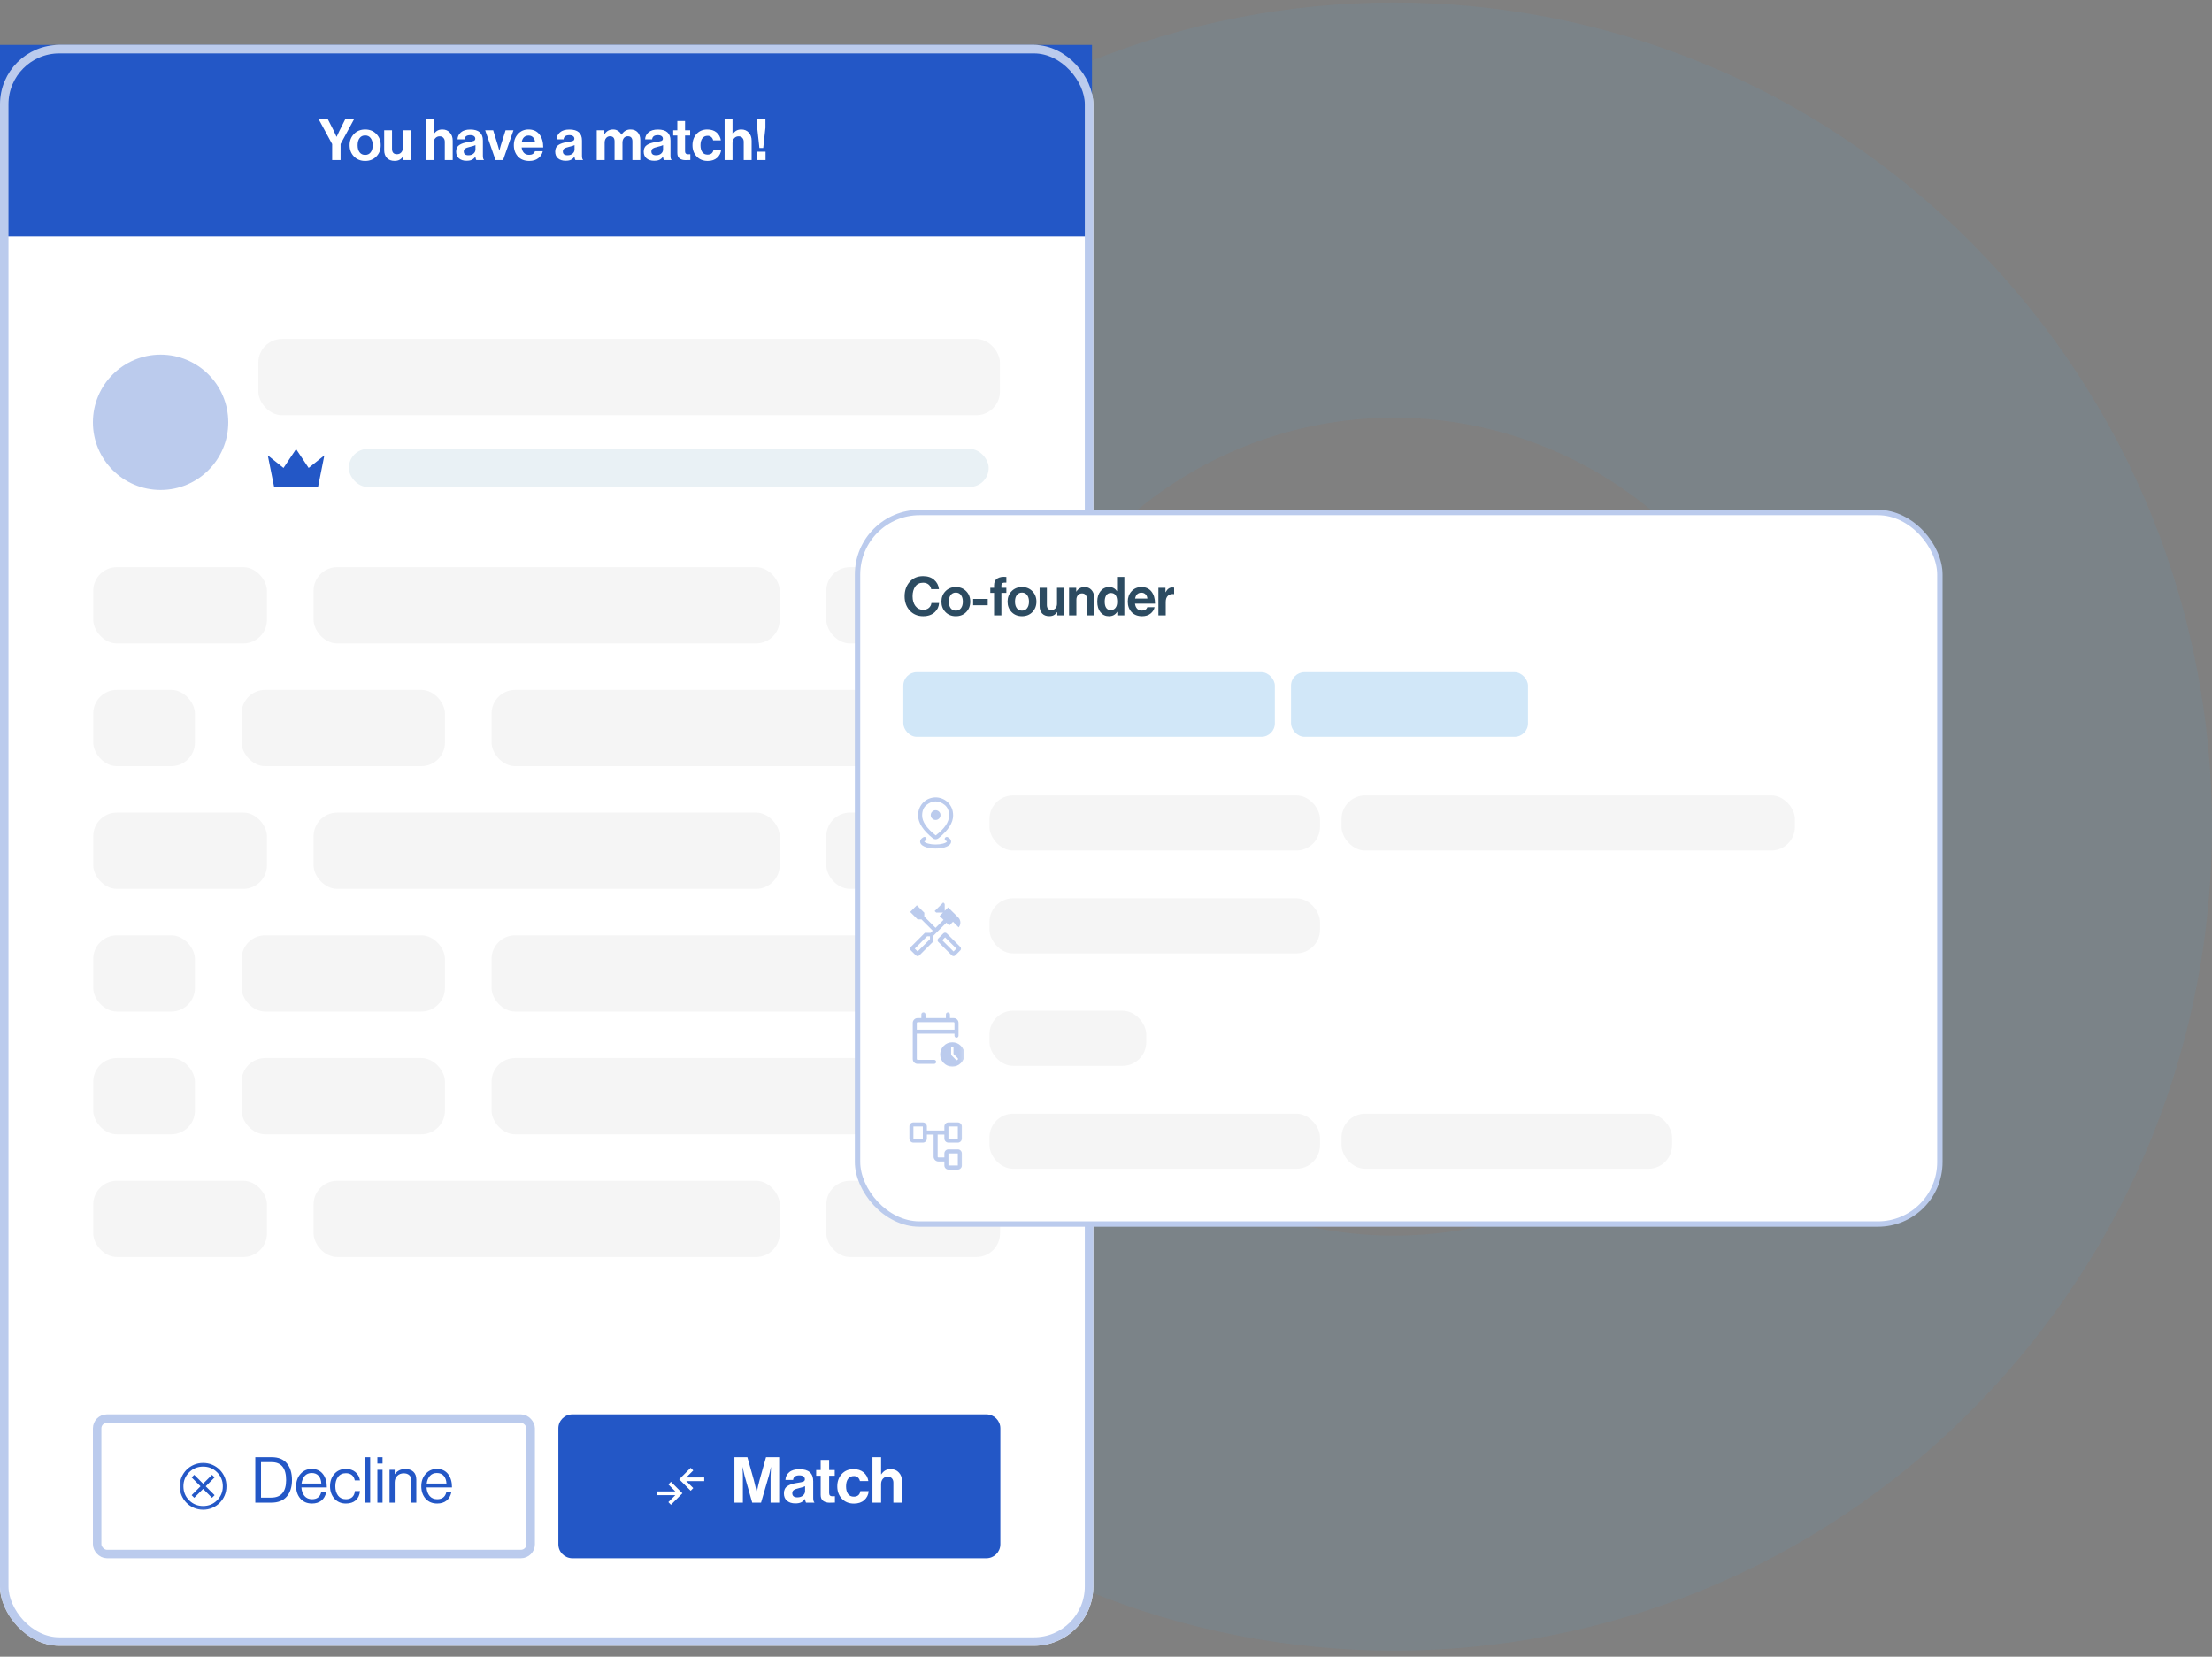 <svg width="271" height="203" viewBox="0 0 271 203" fill="none" xmlns="http://www.w3.org/2000/svg">
<rect x="0" y="0" width="271" height="203" fill="#808080" stroke="none"/>
<path opacity="0.1" d="M241.653 29.889C280.782 69.321 280.782 133.253 241.653 172.686C202.523 212.118 139.082 212.123 99.952 172.686C60.823 133.249 60.823 69.316 99.952 29.884C139.082 -9.549 202.523 -9.549 241.653 29.884M135.638 136.724C142.593 143.732 151.453 148.505 161.099 150.439C170.745 152.372 180.744 151.38 189.83 147.587C198.917 143.794 206.683 137.371 212.147 129.13C217.611 120.889 220.528 111.201 220.528 101.289C220.528 91.378 217.611 81.689 212.147 73.449C206.683 65.208 198.917 58.785 189.83 54.992C180.744 51.199 170.745 50.207 161.099 52.14C151.453 54.074 142.593 58.847 135.638 65.855C126.312 75.253 121.073 87.999 121.073 101.289C121.073 114.58 126.312 127.326 135.638 136.724Z" fill="#58A2D5"/>
<g clipPath="url(#clip0_2504_39723)">
<rect y="5.501" width="133.943" height="196.161" rx="7.268" fill="white"/>
<rect y="5.501" width="133.784" height="23.478" fill="#2357C6"/>
<path d="M40.694 19.615V17.652L39.001 14.528H40.125L40.894 16.037L41.228 16.762H41.242C41.37 16.482 41.484 16.241 41.584 16.037L42.338 14.528H43.419L41.726 17.652V19.615H40.694ZM46.112 19.174C45.756 19.539 45.298 19.722 44.739 19.722C44.179 19.722 43.721 19.539 43.365 19.174C43.01 18.804 42.832 18.344 42.832 17.794C42.832 17.244 43.01 16.786 43.365 16.421C43.721 16.051 44.179 15.866 44.739 15.866C45.298 15.866 45.756 16.051 46.112 16.421C46.467 16.786 46.645 17.244 46.645 17.794C46.645 18.344 46.467 18.804 46.112 19.174ZM44.739 18.982C45.028 18.982 45.253 18.875 45.414 18.662C45.581 18.444 45.663 18.154 45.663 17.794C45.663 17.433 45.581 17.144 45.414 16.926C45.253 16.708 45.028 16.599 44.739 16.599C44.444 16.599 44.217 16.708 44.056 16.926C43.894 17.139 43.814 17.429 43.814 17.794C43.814 18.154 43.894 18.444 44.056 18.662C44.217 18.875 44.444 18.982 44.739 18.982ZM50.332 19.615H49.4V19.188H49.379C49.246 19.369 49.099 19.501 48.938 19.587C48.781 19.672 48.58 19.715 48.333 19.715C47.935 19.715 47.624 19.596 47.401 19.359C47.178 19.122 47.067 18.802 47.067 18.399V15.965H48.027V18.235C48.027 18.676 48.229 18.897 48.632 18.897C48.855 18.897 49.033 18.821 49.165 18.669C49.298 18.517 49.365 18.318 49.365 18.071V15.965H50.332V19.615ZM53.121 14.528V16.442H53.142C53.28 16.243 53.429 16.098 53.59 16.008C53.756 15.913 53.96 15.866 54.202 15.866C54.577 15.866 54.88 15.994 55.113 16.25C55.345 16.501 55.461 16.829 55.461 17.232V19.615H54.494V17.374C54.494 17.175 54.437 17.014 54.323 16.89C54.214 16.767 54.06 16.705 53.861 16.705C53.647 16.705 53.469 16.784 53.327 16.94C53.19 17.097 53.121 17.298 53.121 17.545V19.615H52.153V14.528H53.121ZM58.356 19.615C58.308 19.554 58.27 19.418 58.242 19.21H58.228C58.123 19.366 57.991 19.487 57.829 19.573C57.668 19.658 57.443 19.701 57.154 19.701C56.769 19.701 56.461 19.603 56.229 19.409C55.996 19.214 55.88 18.939 55.88 18.584C55.88 18.214 56.008 17.943 56.264 17.773C56.52 17.597 56.881 17.476 57.346 17.41C57.687 17.362 57.919 17.315 58.043 17.267C58.166 17.215 58.228 17.125 58.228 16.997C58.228 16.864 58.176 16.76 58.071 16.684C57.967 16.603 57.815 16.563 57.616 16.563C57.175 16.563 56.94 16.734 56.912 17.075H56.051C56.065 16.729 56.205 16.442 56.471 16.215C56.736 15.987 57.12 15.873 57.623 15.873C58.648 15.873 59.16 16.321 59.16 17.218V19.075C59.16 19.35 59.203 19.518 59.288 19.58V19.615H58.356ZM57.388 19.025C57.654 19.025 57.863 18.956 58.014 18.818C58.171 18.681 58.249 18.517 58.249 18.328V17.78C58.145 17.841 57.919 17.913 57.573 17.993C57.298 18.055 57.104 18.126 56.99 18.206C56.876 18.282 56.819 18.401 56.819 18.562C56.819 18.871 57.009 19.025 57.388 19.025ZM60.708 19.615L59.441 15.965H60.423L61.007 17.858L61.17 18.441H61.184C61.218 18.285 61.27 18.09 61.341 17.858L61.939 15.965H62.906L61.633 19.615H60.708ZM64.845 19.722C64.257 19.722 63.795 19.542 63.458 19.181C63.121 18.816 62.953 18.351 62.953 17.787C62.953 17.241 63.121 16.786 63.458 16.421C63.795 16.051 64.226 15.866 64.753 15.866C65.327 15.866 65.77 16.065 66.083 16.463C66.396 16.862 66.553 17.395 66.553 18.064H63.906C63.944 18.354 64.041 18.579 64.198 18.74C64.355 18.897 64.568 18.975 64.838 18.975C65.194 18.975 65.429 18.826 65.543 18.527H66.496C66.425 18.868 66.245 19.153 65.955 19.381C65.666 19.608 65.296 19.722 64.845 19.722ZM64.767 16.613C64.297 16.613 64.015 16.874 63.92 17.395H65.543C65.528 17.163 65.45 16.976 65.308 16.833C65.165 16.686 64.985 16.613 64.767 16.613ZM70.494 19.615C70.446 19.554 70.408 19.418 70.38 19.21H70.366C70.261 19.366 70.129 19.487 69.967 19.573C69.806 19.658 69.581 19.701 69.291 19.701C68.907 19.701 68.599 19.603 68.367 19.409C68.134 19.214 68.018 18.939 68.018 18.584C68.018 18.214 68.146 17.943 68.402 17.773C68.658 17.597 69.019 17.476 69.484 17.41C69.825 17.362 70.057 17.315 70.181 17.267C70.304 17.215 70.366 17.125 70.366 16.997C70.366 16.864 70.314 16.76 70.209 16.684C70.105 16.603 69.953 16.563 69.754 16.563C69.313 16.563 69.078 16.734 69.049 17.075H68.189C68.203 16.729 68.343 16.442 68.608 16.215C68.874 15.987 69.258 15.873 69.761 15.873C70.785 15.873 71.298 16.321 71.298 17.218V19.075C71.298 19.35 71.34 19.518 71.426 19.58V19.615H70.494ZM69.526 19.025C69.792 19.025 70.001 18.956 70.152 18.818C70.309 18.681 70.387 18.517 70.387 18.328V17.78C70.283 17.841 70.057 17.913 69.711 17.993C69.436 18.055 69.242 18.126 69.128 18.206C69.014 18.282 68.957 18.401 68.957 18.562C68.957 18.871 69.147 19.025 69.526 19.025ZM73.108 19.615V15.965H74.04V16.456H74.061C74.294 16.063 74.647 15.866 75.121 15.866C75.349 15.866 75.551 15.925 75.726 16.044C75.906 16.157 76.041 16.312 76.132 16.506H76.146C76.411 16.079 76.777 15.866 77.242 15.866C77.621 15.866 77.915 15.982 78.124 16.215C78.337 16.442 78.444 16.758 78.444 17.161V19.615H77.476V17.324C77.476 16.907 77.289 16.698 76.914 16.698C76.71 16.698 76.549 16.772 76.43 16.919C76.317 17.061 76.26 17.253 76.26 17.495V19.615H75.292V17.324C75.292 16.907 75.105 16.698 74.73 16.698C74.535 16.698 74.377 16.772 74.253 16.919C74.135 17.061 74.076 17.253 74.076 17.495V19.615H73.108ZM81.339 19.615C81.292 19.554 81.254 19.418 81.225 19.21H81.211C81.107 19.366 80.974 19.487 80.813 19.573C80.652 19.658 80.426 19.701 80.137 19.701C79.753 19.701 79.445 19.603 79.212 19.409C78.98 19.214 78.864 18.939 78.864 18.584C78.864 18.214 78.992 17.943 79.248 17.773C79.504 17.597 79.864 17.476 80.329 17.41C80.671 17.362 80.903 17.315 81.026 17.267C81.15 17.215 81.211 17.125 81.211 16.997C81.211 16.864 81.159 16.76 81.055 16.684C80.95 16.603 80.799 16.563 80.599 16.563C80.158 16.563 79.924 16.734 79.895 17.075H79.034C79.049 16.729 79.188 16.442 79.454 16.215C79.72 15.987 80.104 15.873 80.607 15.873C81.631 15.873 82.143 16.321 82.143 17.218V19.075C82.143 19.35 82.186 19.518 82.271 19.58V19.615H81.339ZM80.372 19.025C80.637 19.025 80.846 18.956 80.998 18.818C81.154 18.681 81.233 18.517 81.233 18.328V17.78C81.128 17.841 80.903 17.913 80.557 17.993C80.282 18.055 80.087 18.126 79.973 18.206C79.859 18.282 79.803 18.401 79.803 18.562C79.803 18.871 79.992 19.025 80.372 19.025ZM82.475 16.606V15.965H82.981V14.827H83.927V15.965H84.553V16.606H83.927V18.541C83.927 18.783 84.048 18.904 84.29 18.904L84.574 18.897V19.608C84.427 19.618 84.226 19.622 83.97 19.622C83.69 19.622 83.455 19.556 83.265 19.423C83.076 19.286 82.981 19.06 82.981 18.747V16.606H82.475ZM86.71 19.722C86.145 19.722 85.692 19.539 85.351 19.174C85.009 18.809 84.839 18.349 84.839 17.794C84.839 17.239 85.005 16.779 85.337 16.414C85.673 16.048 86.115 15.866 86.66 15.866C87.12 15.866 87.495 15.987 87.784 16.229C88.073 16.471 88.251 16.796 88.318 17.203H87.371C87.338 17.037 87.262 16.902 87.144 16.798C87.025 16.694 86.878 16.641 86.703 16.641C86.418 16.641 86.2 16.743 86.048 16.947C85.896 17.151 85.82 17.433 85.82 17.794C85.82 18.15 85.894 18.432 86.041 18.64C86.188 18.845 86.404 18.947 86.688 18.947C87.111 18.947 87.355 18.74 87.421 18.328H88.353C88.32 18.731 88.156 19.065 87.862 19.331C87.568 19.591 87.184 19.722 86.71 19.722ZM89.743 14.528V16.442H89.764C89.902 16.243 90.051 16.098 90.212 16.008C90.379 15.913 90.582 15.866 90.824 15.866C91.199 15.866 91.503 15.994 91.735 16.25C91.967 16.501 92.084 16.829 92.084 17.232V19.615H91.116V17.374C91.116 17.175 91.059 17.014 90.945 16.89C90.836 16.767 90.682 16.705 90.483 16.705C90.269 16.705 90.091 16.784 89.949 16.94C89.812 17.097 89.743 17.298 89.743 17.545V19.615H88.775V14.528H89.743ZM93.036 18.128L92.765 15.652V14.528H93.776V15.652L93.505 18.128H93.036ZM92.751 19.615V18.584H93.79V19.615H92.751Z" fill="white"/>
<circle cx="19.675" cy="51.747" r="8.292" fill="#BBCBED"/>
<rect x="31.652" y="41.533" width="90.853" height="9.345" rx="2.898" fill="#F5F5F5"/>
<g clipPath="url(#clip1_2504_39723)">
<path d="M36.274 55.03L37.814 57.34L39.739 55.8L38.969 59.651H33.579L32.809 55.8L34.734 57.34L36.274 55.03Z" fill="#2357C6"/>
</g>
<rect x="42.734" y="55.005" width="78.393" height="4.672" rx="2.336" fill="#E9F1F5"/>
<rect x="11.422" y="69.496" width="21.285" height="9.345" rx="2.898" fill="#F5F5F5"/>
<rect x="38.418" y="69.496" width="57.107" height="9.345" rx="2.898" fill="#F5F5F5"/>
<rect x="101.234" y="69.496" width="21.285" height="9.345" rx="2.898" fill="#F5F5F5"/>
<rect x="11.422" y="84.532" width="12.46" height="9.345" rx="2.898" fill="#F5F5F5"/>
<rect x="29.594" y="84.532" width="24.919" height="9.345" rx="2.898" fill="#F5F5F5"/>
<rect x="60.223" y="84.532" width="62.299" height="9.345" rx="2.898" fill="#F5F5F5"/>
<rect x="11.422" y="99.569" width="21.285" height="9.345" rx="2.898" fill="#F5F5F5"/>
<rect x="38.418" y="99.569" width="57.107" height="9.345" rx="2.898" fill="#F5F5F5"/>
<rect x="101.234" y="99.569" width="21.285" height="9.345" rx="2.898" fill="#F5F5F5"/>
<rect x="11.422" y="114.605" width="12.46" height="9.345" rx="2.898" fill="#F5F5F5"/>
<rect x="29.594" y="114.605" width="24.919" height="9.345" rx="2.898" fill="#F5F5F5"/>
<rect x="60.223" y="114.605" width="62.299" height="9.345" rx="2.898" fill="#F5F5F5"/>
<rect x="11.422" y="129.642" width="12.46" height="9.345" rx="2.898" fill="#F5F5F5"/>
<rect x="29.594" y="129.642" width="24.919" height="9.345" rx="2.898" fill="#F5F5F5"/>
<rect x="60.223" y="129.642" width="62.299" height="9.345" rx="2.898" fill="#F5F5F5"/>
<rect x="11.422" y="144.679" width="21.285" height="9.345" rx="2.898" fill="#F5F5F5"/>
<rect x="38.418" y="144.679" width="57.107" height="9.345" rx="2.898" fill="#F5F5F5"/>
<rect x="101.234" y="144.679" width="21.285" height="9.345" rx="2.898" fill="#F5F5F5"/>
<rect x="11.902" y="173.823" width="53.112" height="16.592" rx="1.195" stroke="#BBCBED" stroke-width="1.038"/>
<mask id="mask0_2504_39723" style="mask-type:alpha" maskUnits="userSpaceOnUse" x="21" y="178" width="8" height="8">
<rect x="21.258" y="178.495" width="7.247" height="7.247" fill="#D9D9D9"/>
</mask>
<g mask="url(#mask0_2504_39723)">
<path d="M23.797 183.524L24.884 182.437L25.971 183.524L26.29 183.206L25.203 182.119L26.29 181.032L25.971 180.713L24.884 181.801L23.797 180.713L23.479 181.032L24.566 182.119L23.479 183.206L23.797 183.524ZM24.885 184.988C24.488 184.988 24.115 184.912 23.766 184.762C23.417 184.611 23.113 184.407 22.855 184.149C22.597 183.89 22.392 183.587 22.242 183.238C22.091 182.889 22.016 182.516 22.016 182.119C22.016 181.722 22.091 181.35 22.241 181C22.392 180.651 22.596 180.348 22.855 180.089C23.113 179.831 23.416 179.627 23.765 179.476C24.114 179.325 24.487 179.25 24.884 179.25C25.281 179.25 25.654 179.325 26.003 179.476C26.352 179.626 26.656 179.831 26.914 180.089C27.172 180.347 27.377 180.651 27.527 181C27.678 181.349 27.753 181.721 27.753 182.118C27.753 182.515 27.678 182.888 27.527 183.237C27.377 183.586 27.172 183.89 26.914 184.148C26.656 184.406 26.352 184.611 26.003 184.762C25.654 184.912 25.282 184.988 24.885 184.988ZM24.884 184.535C25.559 184.535 26.13 184.301 26.598 183.832C27.066 183.364 27.3 182.793 27.3 182.119C27.3 181.444 27.066 180.873 26.598 180.405C26.13 179.937 25.559 179.703 24.884 179.703C24.21 179.703 23.639 179.937 23.171 180.405C22.703 180.873 22.469 181.444 22.469 182.119C22.469 182.793 22.703 183.364 23.171 183.832C23.639 184.301 24.21 184.535 24.884 184.535Z" fill="#2357C6"/>
</g>
<path d="M31.278 184.119V178.551H33.303C34.118 178.551 34.733 178.803 35.149 179.307C35.564 179.81 35.772 180.493 35.772 181.355C35.772 182.211 35.556 182.886 35.125 183.379C34.694 183.873 34.069 184.119 33.249 184.119H31.278ZM31.979 183.504H33.225C34.445 183.504 35.055 182.788 35.055 181.355C35.055 179.891 34.463 179.159 33.28 179.159H31.979V183.504ZM38.229 184.228C37.632 184.228 37.157 184.028 36.804 183.629C36.456 183.224 36.282 182.717 36.282 182.11C36.282 181.513 36.459 181.012 36.812 180.607C37.17 180.197 37.63 179.992 38.19 179.992C38.782 179.992 39.239 180.2 39.561 180.615C39.883 181.025 40.044 181.573 40.044 182.258H36.929C36.955 182.684 37.079 183.032 37.303 183.301C37.531 183.566 37.84 183.699 38.229 183.699C38.832 183.699 39.203 183.423 39.343 182.873H39.958C39.865 183.304 39.667 183.639 39.366 183.878C39.065 184.111 38.686 184.228 38.229 184.228ZM39.032 180.833C38.829 180.604 38.549 180.49 38.19 180.49C37.832 180.49 37.547 180.61 37.334 180.848C37.126 181.087 36.996 181.399 36.944 181.783H39.366C39.346 181.378 39.234 181.061 39.032 180.833ZM42.382 184.228C41.795 184.228 41.322 184.026 40.964 183.621C40.611 183.216 40.435 182.712 40.435 182.11C40.435 181.508 40.611 181.004 40.964 180.599C41.322 180.194 41.795 179.992 42.382 179.992C42.854 179.992 43.241 180.119 43.542 180.373C43.843 180.623 44.03 180.963 44.103 181.394H43.464C43.417 181.118 43.3 180.903 43.114 180.747C42.927 180.591 42.683 180.514 42.382 180.514C41.966 180.514 41.644 180.664 41.416 180.965C41.193 181.266 41.081 181.648 41.081 182.11C41.081 182.572 41.193 182.954 41.416 183.255C41.644 183.551 41.966 183.699 42.382 183.699C42.703 183.699 42.961 183.613 43.153 183.442C43.345 183.265 43.454 183.019 43.48 182.702H44.103C44.061 183.185 43.89 183.561 43.589 183.831C43.288 184.096 42.885 184.228 42.382 184.228ZM44.722 184.119V178.551H45.353V184.119H44.722ZM46.235 184.119V180.093H46.866V184.119H46.235ZM46.235 179.33V178.551H46.866V179.33H46.235ZM48.356 180.093V180.623H48.372C48.683 180.207 49.109 180 49.649 180C50.075 180 50.407 180.111 50.646 180.334C50.885 180.558 51.004 180.877 51.004 181.292V184.119H50.373V181.347C50.373 181.087 50.293 180.887 50.132 180.747C49.971 180.602 49.748 180.529 49.462 180.529C49.14 180.529 48.875 180.633 48.668 180.841C48.46 181.048 48.356 181.316 48.356 181.643V184.119H47.725V180.093H48.356ZM53.561 184.228C52.964 184.228 52.489 184.028 52.136 183.629C51.788 183.224 51.614 182.717 51.614 182.11C51.614 181.513 51.79 181.012 52.143 180.607C52.502 180.197 52.961 179.992 53.522 179.992C54.114 179.992 54.571 180.2 54.892 180.615C55.214 181.025 55.375 181.573 55.375 182.258H52.26C52.286 182.684 52.411 183.032 52.634 183.301C52.862 183.566 53.171 183.699 53.561 183.699C54.163 183.699 54.534 183.423 54.674 182.873H55.289C55.196 183.304 54.999 183.639 54.698 183.878C54.397 184.111 54.018 184.228 53.561 184.228ZM54.363 180.833C54.16 180.604 53.88 180.49 53.522 180.49C53.164 180.49 52.878 180.61 52.665 180.848C52.458 181.087 52.328 181.399 52.276 181.783H54.698C54.677 181.378 54.565 181.061 54.363 180.833Z" fill="#2357C6"/>
<path d="M68.406 175.018C68.406 174.071 69.174 173.304 70.121 173.304H120.843C121.789 173.304 122.557 174.071 122.557 175.018V189.22C122.557 190.167 121.789 190.934 120.843 190.934H70.121C69.174 190.934 68.406 190.167 68.406 189.22V175.018Z" fill="#2357C6"/>
<mask id="mask1_2504_39723" style="mask-type:alpha" maskUnits="userSpaceOnUse" x="79" y="178" width="9" height="8">
<rect x="79.781" y="178.495" width="7.247" height="7.247" fill="#D9D9D9"/>
</mask>
<g mask="url(#mask1_2504_39723)">
<path d="M82.2 184.38L81.882 184.057L82.738 183.201H80.539V182.748H82.738L81.882 181.892L82.2 181.57L83.605 182.975L82.2 184.38ZM84.616 182.664L83.21 181.259L84.616 179.854L84.934 180.176L84.078 181.032H86.277V181.485H84.078L84.934 182.341L84.616 182.664Z" fill="white"/>
</g>
<path d="M89.977 184.119V178.551H91.565L92.352 181.347C92.409 181.555 92.466 181.786 92.523 182.04C92.585 182.289 92.632 182.486 92.663 182.632L92.702 182.85H92.718C92.816 182.315 92.93 181.814 93.06 181.347L93.847 178.551H95.459V184.119H94.407V180.926L94.454 179.774H94.439C94.356 180.21 94.275 180.563 94.197 180.833L93.239 184.119H92.157L91.222 180.833L90.981 179.774H90.966C90.997 180.241 91.012 180.625 91.012 180.926V184.119H89.977ZM98.749 184.119C98.697 184.052 98.655 183.904 98.624 183.675H98.608C98.494 183.847 98.349 183.979 98.172 184.072C97.996 184.166 97.749 184.213 97.433 184.213C97.012 184.213 96.675 184.106 96.42 183.893C96.166 183.68 96.039 183.379 96.039 182.99C96.039 182.585 96.179 182.289 96.459 182.102C96.74 181.91 97.134 181.778 97.643 181.705C98.017 181.653 98.271 181.601 98.406 181.549C98.541 181.492 98.608 181.394 98.608 181.253C98.608 181.108 98.551 180.994 98.437 180.911C98.323 180.822 98.157 180.778 97.939 180.778C97.456 180.778 97.199 180.965 97.168 181.339H96.225C96.241 180.96 96.394 180.646 96.685 180.397C96.976 180.148 97.396 180.023 97.947 180.023C99.068 180.023 99.629 180.514 99.629 181.495V183.527C99.629 183.828 99.675 184.013 99.769 184.08V184.119H98.749ZM97.689 183.473C97.98 183.473 98.209 183.398 98.375 183.247C98.546 183.096 98.632 182.917 98.632 182.71V182.11C98.518 182.177 98.271 182.255 97.892 182.344C97.591 182.411 97.378 182.489 97.253 182.577C97.129 182.66 97.067 182.79 97.067 182.967C97.067 183.304 97.274 183.473 97.689 183.473ZM99.992 180.825V180.124H100.545V178.878H101.581V180.124H102.266V180.825H101.581V182.943C101.581 183.208 101.713 183.34 101.978 183.34L102.289 183.333V184.111C102.129 184.122 101.908 184.127 101.628 184.127C101.321 184.127 101.064 184.054 100.857 183.909C100.649 183.758 100.545 183.512 100.545 183.169V180.825H99.992ZM104.627 184.236C104.009 184.236 103.513 184.036 103.139 183.636C102.766 183.237 102.579 182.733 102.579 182.126C102.579 181.518 102.76 181.015 103.124 180.615C103.492 180.215 103.975 180.015 104.572 180.015C105.076 180.015 105.486 180.148 105.803 180.412C106.119 180.677 106.314 181.033 106.387 181.479H105.351C105.315 181.298 105.232 181.15 105.102 181.035C104.972 180.921 104.811 180.864 104.619 180.864C104.308 180.864 104.069 180.976 103.903 181.199C103.737 181.422 103.653 181.731 103.653 182.126C103.653 182.515 103.734 182.824 103.895 183.052C104.056 183.276 104.292 183.387 104.603 183.387C105.066 183.387 105.333 183.161 105.406 182.71H106.426C106.389 183.151 106.21 183.517 105.888 183.808C105.567 184.093 105.146 184.236 104.627 184.236ZM107.947 178.551V180.646H107.97C108.121 180.428 108.284 180.27 108.461 180.171C108.642 180.067 108.866 180.015 109.13 180.015C109.541 180.015 109.873 180.155 110.127 180.436C110.382 180.711 110.509 181.069 110.509 181.51V184.119H109.45V181.666C109.45 181.448 109.387 181.272 109.263 181.137C109.143 181.002 108.975 180.934 108.757 180.934C108.523 180.934 108.328 181.02 108.173 181.191C108.022 181.362 107.947 181.583 107.947 181.853V184.119H106.888V178.551H107.947Z" fill="white"/>
</g>
<rect x="0.519" y="6.02" width="132.904" height="195.123" rx="6.749" stroke="#BBCBED" stroke-width="1.038"/>
<rect x="105.061" y="62.798" width="132.6" height="87.185" rx="7.598" fill="white"/>
<rect x="105.061" y="62.798" width="132.6" height="87.185" rx="7.598" stroke="#BBCBED" stroke-width="0.66"/>
<path d="M113.096 75.504C112.432 75.504 111.886 75.275 111.46 74.818C111.037 74.356 110.826 73.771 110.826 73.063C110.826 72.351 111.033 71.761 111.446 71.295C111.86 70.829 112.407 70.596 113.089 70.596C113.652 70.596 114.103 70.746 114.441 71.045C114.785 71.339 114.982 71.72 115.035 72.186H114.085C114.041 71.944 113.931 71.753 113.755 71.612C113.584 71.471 113.362 71.401 113.089 71.401C112.671 71.401 112.352 71.555 112.133 71.863C111.913 72.171 111.803 72.571 111.803 73.063C111.803 73.552 111.919 73.95 112.152 74.257C112.39 74.565 112.704 74.719 113.096 74.719C113.373 74.719 113.604 74.644 113.788 74.495C113.973 74.341 114.081 74.139 114.112 73.888H115.048C115.022 74.332 114.848 74.704 114.527 75.003C114.171 75.337 113.694 75.504 113.096 75.504ZM118.376 74.996C118.047 75.335 117.622 75.504 117.103 75.504C116.584 75.504 116.16 75.335 115.83 74.996C115.5 74.653 115.335 74.227 115.335 73.716C115.335 73.206 115.5 72.782 115.83 72.443C116.16 72.1 116.584 71.929 117.103 71.929C117.622 71.929 118.047 72.1 118.376 72.443C118.706 72.782 118.871 73.206 118.871 73.716C118.871 74.227 118.706 74.653 118.376 74.996ZM117.103 74.818C117.371 74.818 117.58 74.719 117.73 74.521C117.884 74.319 117.961 74.051 117.961 73.716C117.961 73.382 117.884 73.114 117.73 72.912C117.58 72.709 117.371 72.608 117.103 72.608C116.831 72.608 116.619 72.709 116.47 72.912C116.32 73.109 116.246 73.378 116.246 73.716C116.246 74.051 116.32 74.319 116.47 74.521C116.619 74.719 116.831 74.818 117.103 74.818ZM119.222 74.158V73.387H121.01V74.158H119.222ZM121.326 72.641V72.021H121.788V71.718C121.788 71.322 121.924 71.04 122.197 70.873C122.469 70.706 122.834 70.647 123.292 70.695V71.388C123.067 71.379 122.909 71.399 122.817 71.447C122.729 71.495 122.685 71.603 122.685 71.77V72.021H123.292V72.641H122.685V75.405H121.788V72.641H121.326ZM126.481 74.996C126.151 75.335 125.727 75.504 125.208 75.504C124.689 75.504 124.264 75.335 123.934 74.996C123.605 74.653 123.44 74.227 123.44 73.716C123.44 73.206 123.605 72.782 123.934 72.443C124.264 72.1 124.689 71.929 125.208 71.929C125.727 71.929 126.151 72.1 126.481 72.443C126.811 72.782 126.976 73.206 126.976 73.716C126.976 74.227 126.811 74.653 126.481 74.996ZM125.208 74.818C125.476 74.818 125.685 74.719 125.834 74.521C125.988 74.319 126.065 74.051 126.065 73.716C126.065 73.382 125.988 73.114 125.834 72.912C125.685 72.709 125.476 72.608 125.208 72.608C124.935 72.608 124.724 72.709 124.574 72.912C124.425 73.109 124.35 73.378 124.35 73.716C124.35 74.051 124.425 74.319 124.574 74.521C124.724 74.719 124.935 74.818 125.208 74.818ZM130.394 75.405H129.53V75.01H129.51C129.387 75.177 129.251 75.3 129.101 75.379C128.956 75.458 128.769 75.498 128.541 75.498C128.171 75.498 127.883 75.388 127.676 75.168C127.47 74.948 127.366 74.651 127.366 74.277V72.021H128.257V74.126C128.257 74.534 128.444 74.739 128.818 74.739C129.024 74.739 129.189 74.669 129.313 74.528C129.436 74.387 129.497 74.202 129.497 73.974V72.021H130.394V75.405ZM131.852 72.021V72.483H131.872C132.105 72.113 132.439 71.929 132.875 71.929C133.222 71.929 133.504 72.047 133.719 72.285C133.935 72.518 134.042 72.821 134.042 73.195V75.405H133.145V73.327C133.145 73.142 133.092 72.993 132.987 72.879C132.886 72.764 132.743 72.707 132.558 72.707C132.36 72.707 132.195 72.78 132.063 72.925C131.936 73.07 131.872 73.257 131.872 73.486V75.405H130.975V72.021H131.852ZM135.862 75.504C135.435 75.504 135.09 75.344 134.826 75.023C134.562 74.697 134.43 74.262 134.43 73.716C134.43 73.189 134.565 72.76 134.833 72.43C135.106 72.096 135.453 71.929 135.875 71.929C136.297 71.929 136.616 72.096 136.832 72.43H136.852V70.688H137.749V75.405H136.885V74.963H136.871C136.651 75.324 136.315 75.504 135.862 75.504ZM136.06 74.752C136.324 74.752 136.524 74.662 136.66 74.482C136.801 74.301 136.871 74.053 136.871 73.736C136.871 73.015 136.61 72.654 136.086 72.654C135.844 72.654 135.66 72.751 135.532 72.945C135.405 73.138 135.341 73.395 135.341 73.716C135.341 74.046 135.402 74.301 135.526 74.482C135.653 74.662 135.831 74.752 136.06 74.752ZM139.922 75.504C139.376 75.504 138.948 75.337 138.635 75.003C138.323 74.664 138.167 74.233 138.167 73.71C138.167 73.204 138.323 72.782 138.635 72.443C138.948 72.1 139.348 71.929 139.836 71.929C140.368 71.929 140.779 72.113 141.07 72.483C141.36 72.852 141.505 73.347 141.505 73.967H139.051C139.086 74.235 139.176 74.444 139.322 74.594C139.467 74.739 139.665 74.811 139.915 74.811C140.245 74.811 140.463 74.673 140.568 74.396H141.452C141.386 74.713 141.219 74.977 140.951 75.188C140.683 75.399 140.34 75.504 139.922 75.504ZM139.849 72.621C139.414 72.621 139.152 72.863 139.064 73.347H140.568C140.555 73.132 140.483 72.958 140.351 72.826C140.219 72.689 140.052 72.621 139.849 72.621ZM142.785 72.021V72.562H142.804C142.91 72.364 143.026 72.219 143.154 72.127C143.282 72.03 143.442 71.981 143.636 71.981C143.728 71.981 143.798 71.99 143.847 72.008V72.793H143.827C143.523 72.762 143.279 72.828 143.095 72.991C142.91 73.153 142.818 73.409 142.818 73.756V75.405H141.92V72.021H142.785Z" fill="#2C4B61"/>
<rect x="110.668" y="82.363" width="45.519" height="7.916" rx="1.649" fill="#D1E7F8"/>
<rect x="158.168" y="82.363" width="29.027" height="7.916" rx="1.649" fill="#D1E7F8"/>
<mask id="mask2_2504_39723" style="mask-type:alpha" maskUnits="userSpaceOnUse" x="110" y="96" width="9" height="9">
<rect x="110.668" y="96.877" width="7.916" height="7.916" fill="#D9D9D9"/>
</mask>
<g mask="url(#mask2_2504_39723)">
<path d="M114.624 103.969C114.067 103.969 113.612 103.889 113.258 103.73C112.905 103.57 112.728 103.363 112.728 103.11C112.728 103.01 112.762 102.915 112.83 102.828C112.898 102.74 112.994 102.66 113.119 102.59C113.177 102.552 113.24 102.539 113.309 102.551C113.377 102.563 113.431 102.598 113.469 102.656C113.507 102.714 113.518 102.776 113.504 102.844C113.489 102.911 113.453 102.964 113.395 103.002C113.359 103.015 113.324 103.03 113.291 103.05C113.259 103.069 113.239 103.088 113.233 103.107C113.287 103.205 113.45 103.291 113.72 103.364C113.99 103.438 114.291 103.475 114.624 103.475C114.958 103.475 115.259 103.438 115.529 103.364C115.799 103.291 115.962 103.205 116.016 103.107C116.01 103.088 115.99 103.069 115.958 103.05C115.925 103.03 115.89 103.015 115.854 103.002C115.796 102.964 115.76 102.911 115.745 102.844C115.731 102.776 115.742 102.714 115.78 102.656C115.818 102.598 115.872 102.563 115.94 102.551C116.009 102.539 116.072 102.552 116.13 102.59C116.255 102.66 116.351 102.74 116.419 102.828C116.487 102.915 116.521 103.01 116.521 103.11C116.521 103.363 116.344 103.57 115.991 103.73C115.637 103.889 115.182 103.969 114.624 103.969ZM114.633 102.361C115.179 101.947 115.589 101.537 115.863 101.131C116.137 100.725 116.274 100.321 116.274 99.921C116.274 99.352 116.096 98.922 115.739 98.632C115.383 98.342 115.011 98.197 114.624 98.197C114.24 98.197 113.869 98.342 113.511 98.632C113.154 98.922 112.975 99.352 112.975 99.921C112.975 100.296 113.11 100.684 113.381 101.086C113.651 101.487 114.069 101.913 114.633 102.361ZM114.624 102.836C114.565 102.836 114.505 102.825 114.446 102.804C114.386 102.783 114.331 102.753 114.28 102.713C113.676 102.226 113.225 101.751 112.927 101.287C112.629 100.824 112.48 100.368 112.48 99.921C112.48 99.554 112.545 99.232 112.675 98.956C112.805 98.68 112.972 98.449 113.177 98.263C113.382 98.076 113.612 97.936 113.867 97.843C114.122 97.749 114.374 97.702 114.624 97.702C114.875 97.702 115.127 97.749 115.382 97.843C115.637 97.936 115.867 98.076 116.072 98.263C116.277 98.449 116.444 98.68 116.574 98.956C116.704 99.232 116.769 99.554 116.769 99.921C116.769 100.368 116.62 100.824 116.322 101.287C116.024 101.751 115.573 102.226 114.969 102.713C114.918 102.753 114.863 102.783 114.803 102.804C114.744 102.825 114.684 102.836 114.624 102.836ZM114.624 100.471C114.789 100.471 114.929 100.413 115.046 100.298C115.163 100.182 115.221 100.041 115.221 99.875C115.221 99.71 115.163 99.57 115.046 99.453C114.929 99.337 114.789 99.278 114.624 99.278C114.462 99.278 114.322 99.337 114.205 99.453C114.087 99.57 114.028 99.71 114.028 99.875C114.028 100.041 114.087 100.182 114.205 100.298C114.322 100.413 114.462 100.471 114.624 100.471Z" fill="#BBCBED"/>
</g>
<rect x="121.223" y="97.461" width="40.494" height="6.749" rx="2.898" fill="#F5F5F5"/>
<rect x="164.355" y="97.461" width="55.55" height="6.749" rx="2.898" fill="#F5F5F5"/>
<mask id="mask3_2504_39723" style="mask-type:alpha" maskUnits="userSpaceOnUse" x="110" y="110" width="9" height="8">
<rect x="110.668" y="110.071" width="7.916" height="7.916" fill="#D9D9D9"/>
</mask>
<g mask="url(#mask3_2504_39723)">
<path d="M116.819 117.154C116.78 117.154 116.743 117.148 116.708 117.135C116.674 117.122 116.642 117.1 116.611 117.07L114.947 115.41C114.917 115.379 114.895 115.346 114.882 115.312C114.869 115.278 114.863 115.241 114.863 115.201C114.863 115.161 114.869 115.124 114.882 115.09C114.895 115.056 114.917 115.023 114.947 114.992L115.572 114.367C115.603 114.337 115.636 114.315 115.67 114.302C115.704 114.289 115.741 114.283 115.781 114.283C115.821 114.283 115.858 114.289 115.892 114.302C115.926 114.315 115.959 114.337 115.99 114.367L117.653 116.031C117.684 116.061 117.706 116.094 117.718 116.128C117.731 116.163 117.737 116.2 117.737 116.239C117.737 116.279 117.731 116.316 117.718 116.35C117.706 116.385 117.684 116.417 117.653 116.448L117.028 117.07C116.997 117.1 116.965 117.122 116.93 117.135C116.896 117.148 116.859 117.154 116.819 117.154ZM116.819 116.589L117.17 116.239L115.786 114.856L115.436 115.206L116.819 116.589ZM112.419 117.159C112.379 117.159 112.341 117.152 112.305 117.137C112.27 117.123 112.236 117.1 112.205 117.07L111.586 116.453C111.555 116.422 111.532 116.389 111.518 116.353C111.503 116.317 111.496 116.279 111.496 116.239C111.496 116.2 111.503 116.162 111.518 116.127C111.532 116.091 111.555 116.058 111.586 116.027L113.308 114.305H114.003L114.271 114.037L112.891 112.657H112.421L111.506 111.742L112.323 110.924L113.239 111.84V112.31L114.618 113.689L115.594 112.714L115.112 112.232L115.53 111.815H114.69L114.507 111.635L115.56 110.581L115.74 110.761V111.604L116.158 111.187L117.399 112.421C117.486 112.506 117.551 112.603 117.595 112.712C117.64 112.82 117.662 112.935 117.662 113.057C117.662 113.163 117.643 113.266 117.607 113.365C117.57 113.464 117.516 113.553 117.446 113.634L116.758 112.946L116.293 113.411L115.943 113.061L114.347 114.657V115.353L112.628 117.07C112.597 117.1 112.564 117.123 112.53 117.137C112.496 117.152 112.459 117.159 112.419 117.159ZM112.419 116.586L113.932 115.073V114.723H113.582L112.069 116.236L112.419 116.586ZM112.419 116.586L112.069 116.236L112.247 116.409L112.419 116.586Z" fill="#BBCBED"/>
</g>
<rect x="121.223" y="110.071" width="40.494" height="6.749" rx="2.898" fill="#F5F5F5"/>
<mask id="mask4_2504_39723" style="mask-type:alpha" maskUnits="userSpaceOnUse" x="110" y="123" width="9" height="9">
<rect x="110.668" y="123.265" width="7.916" height="7.916" fill="#D9D9D9"/>
</mask>
<g mask="url(#mask4_2504_39723)">
<path d="M112.319 126.17H116.937V125.346C116.937 125.32 116.926 125.297 116.905 125.276C116.884 125.255 116.861 125.244 116.835 125.244H112.421C112.395 125.244 112.372 125.255 112.351 125.276C112.33 125.297 112.319 125.32 112.319 125.346V126.17ZM112.421 130.357C112.254 130.357 112.113 130.299 111.997 130.184C111.882 130.068 111.824 129.927 111.824 129.761V125.346C111.824 125.179 111.882 125.038 111.997 124.923C112.113 124.807 112.254 124.749 112.421 124.749H112.877V124.305C112.877 124.233 112.901 124.173 112.95 124.124C112.998 124.076 113.059 124.052 113.131 124.052C113.203 124.052 113.264 124.076 113.312 124.124C113.36 124.173 113.385 124.233 113.385 124.305V124.749H115.884V124.299C115.884 124.229 115.908 124.17 115.955 124.123C116.002 124.075 116.061 124.052 116.131 124.052C116.202 124.052 116.26 124.075 116.308 124.123C116.355 124.17 116.379 124.229 116.379 124.299V124.749H116.835C117.002 124.749 117.143 124.807 117.259 124.923C117.374 125.038 117.432 125.179 117.432 125.346V126.901C117.432 126.971 117.408 127.029 117.361 127.077C117.313 127.124 117.254 127.148 117.184 127.148C117.114 127.148 117.055 127.124 117.008 127.077C116.961 127.029 116.937 126.971 116.937 126.901V126.665H112.319V129.761C112.319 129.786 112.33 129.809 112.351 129.83C112.372 129.852 112.395 129.862 112.421 129.862H114.438C114.508 129.862 114.567 129.886 114.615 129.933C114.662 129.981 114.686 130.039 114.686 130.11C114.686 130.18 114.662 130.239 114.615 130.286C114.567 130.333 114.508 130.357 114.438 130.357H112.421ZM116.67 130.687C116.259 130.687 115.908 130.542 115.619 130.254C115.331 129.965 115.186 129.614 115.186 129.202C115.186 128.791 115.331 128.44 115.619 128.151C115.908 127.863 116.259 127.718 116.67 127.718C117.082 127.718 117.433 127.863 117.722 128.151C118.01 128.44 118.155 128.791 118.155 129.202C118.155 129.614 118.01 129.965 117.722 130.254C117.433 130.542 117.082 130.687 116.67 130.687ZM116.816 129.143V128.378C116.816 128.338 116.802 128.304 116.773 128.275C116.744 128.246 116.71 128.232 116.67 128.232C116.631 128.232 116.596 128.246 116.568 128.275C116.539 128.304 116.525 128.338 116.525 128.378V129.138C116.525 129.177 116.532 129.215 116.546 129.251C116.561 129.287 116.583 129.321 116.614 129.352L117.117 129.855C117.146 129.883 117.18 129.898 117.218 129.899C117.257 129.9 117.292 129.885 117.323 129.855C117.353 129.824 117.369 129.789 117.369 129.752C117.369 129.714 117.353 129.68 117.323 129.649L116.816 129.143Z" fill="#BBCBED"/>
</g>
<rect x="121.223" y="123.849" width="19.209" height="6.749" rx="2.898" fill="#F5F5F5"/>
<mask id="mask5_2504_39723" style="mask-type:alpha" maskUnits="userSpaceOnUse" x="110" y="136" width="9" height="9">
<rect x="110.668" y="136.459" width="7.916" height="7.916" fill="#D9D9D9"/>
</mask>
<g mask="url(#mask5_2504_39723)">
<path d="M115.698 142.803V142.314H114.975C114.811 142.314 114.67 142.256 114.554 142.139C114.437 142.023 114.379 141.882 114.379 141.718V139.016H113.554V139.504C113.554 139.643 113.505 139.761 113.408 139.859C113.311 139.956 113.192 140.005 113.053 140.005H111.911C111.772 140.005 111.654 139.956 111.556 139.859C111.459 139.761 111.41 139.643 111.41 139.504V138.032C111.41 137.893 111.459 137.775 111.556 137.677C111.654 137.58 111.772 137.531 111.911 137.531H113.053C113.192 137.531 113.311 137.58 113.408 137.677C113.505 137.775 113.554 137.893 113.554 138.032V138.521H115.698V138.032C115.698 137.893 115.747 137.775 115.844 137.677C115.942 137.58 116.06 137.531 116.199 137.531H117.341C117.48 137.531 117.599 137.58 117.696 137.677C117.794 137.775 117.842 137.893 117.842 138.032V139.504C117.842 139.643 117.794 139.761 117.696 139.859C117.599 139.956 117.48 140.005 117.341 140.005H116.199C116.06 140.005 115.942 139.956 115.844 139.859C115.747 139.761 115.698 139.643 115.698 139.504V139.016H114.874V141.718C114.874 141.747 114.883 141.772 114.902 141.791C114.921 141.81 114.945 141.819 114.975 141.819H115.698V141.331C115.698 141.192 115.747 141.073 115.844 140.976C115.942 140.878 116.06 140.83 116.199 140.83H117.341C117.48 140.83 117.599 140.878 117.696 140.976C117.794 141.073 117.842 141.192 117.842 141.331V142.803C117.842 142.942 117.794 143.06 117.696 143.157C117.599 143.255 117.48 143.304 117.341 143.304H116.199C116.06 143.304 115.942 143.255 115.844 143.157C115.747 143.06 115.698 142.942 115.698 142.803ZM116.193 139.51H117.347V138.026H116.193V139.51ZM116.193 142.809H117.347V141.325H116.193V142.809ZM111.905 139.51H113.059V138.026H111.905V139.51Z" fill="#BBCBED"/>
</g>
<rect x="121.223" y="136.459" width="40.494" height="6.749" rx="2.898" fill="#F5F5F5"/>
<rect x="164.355" y="136.459" width="40.494" height="6.749" rx="2.898" fill="#F5F5F5"/>
<defs>
<clipPath id="clip0_2504_39723">
<rect y="5.501" width="133.943" height="196.161" rx="7.268" fill="white"/>
</clipPath>
<clipPath id="clip1_2504_39723">
<rect width="9.241" height="9.241" fill="white" transform="translate(31.652 52.721)"/>
</clipPath>
</defs>
</svg>
